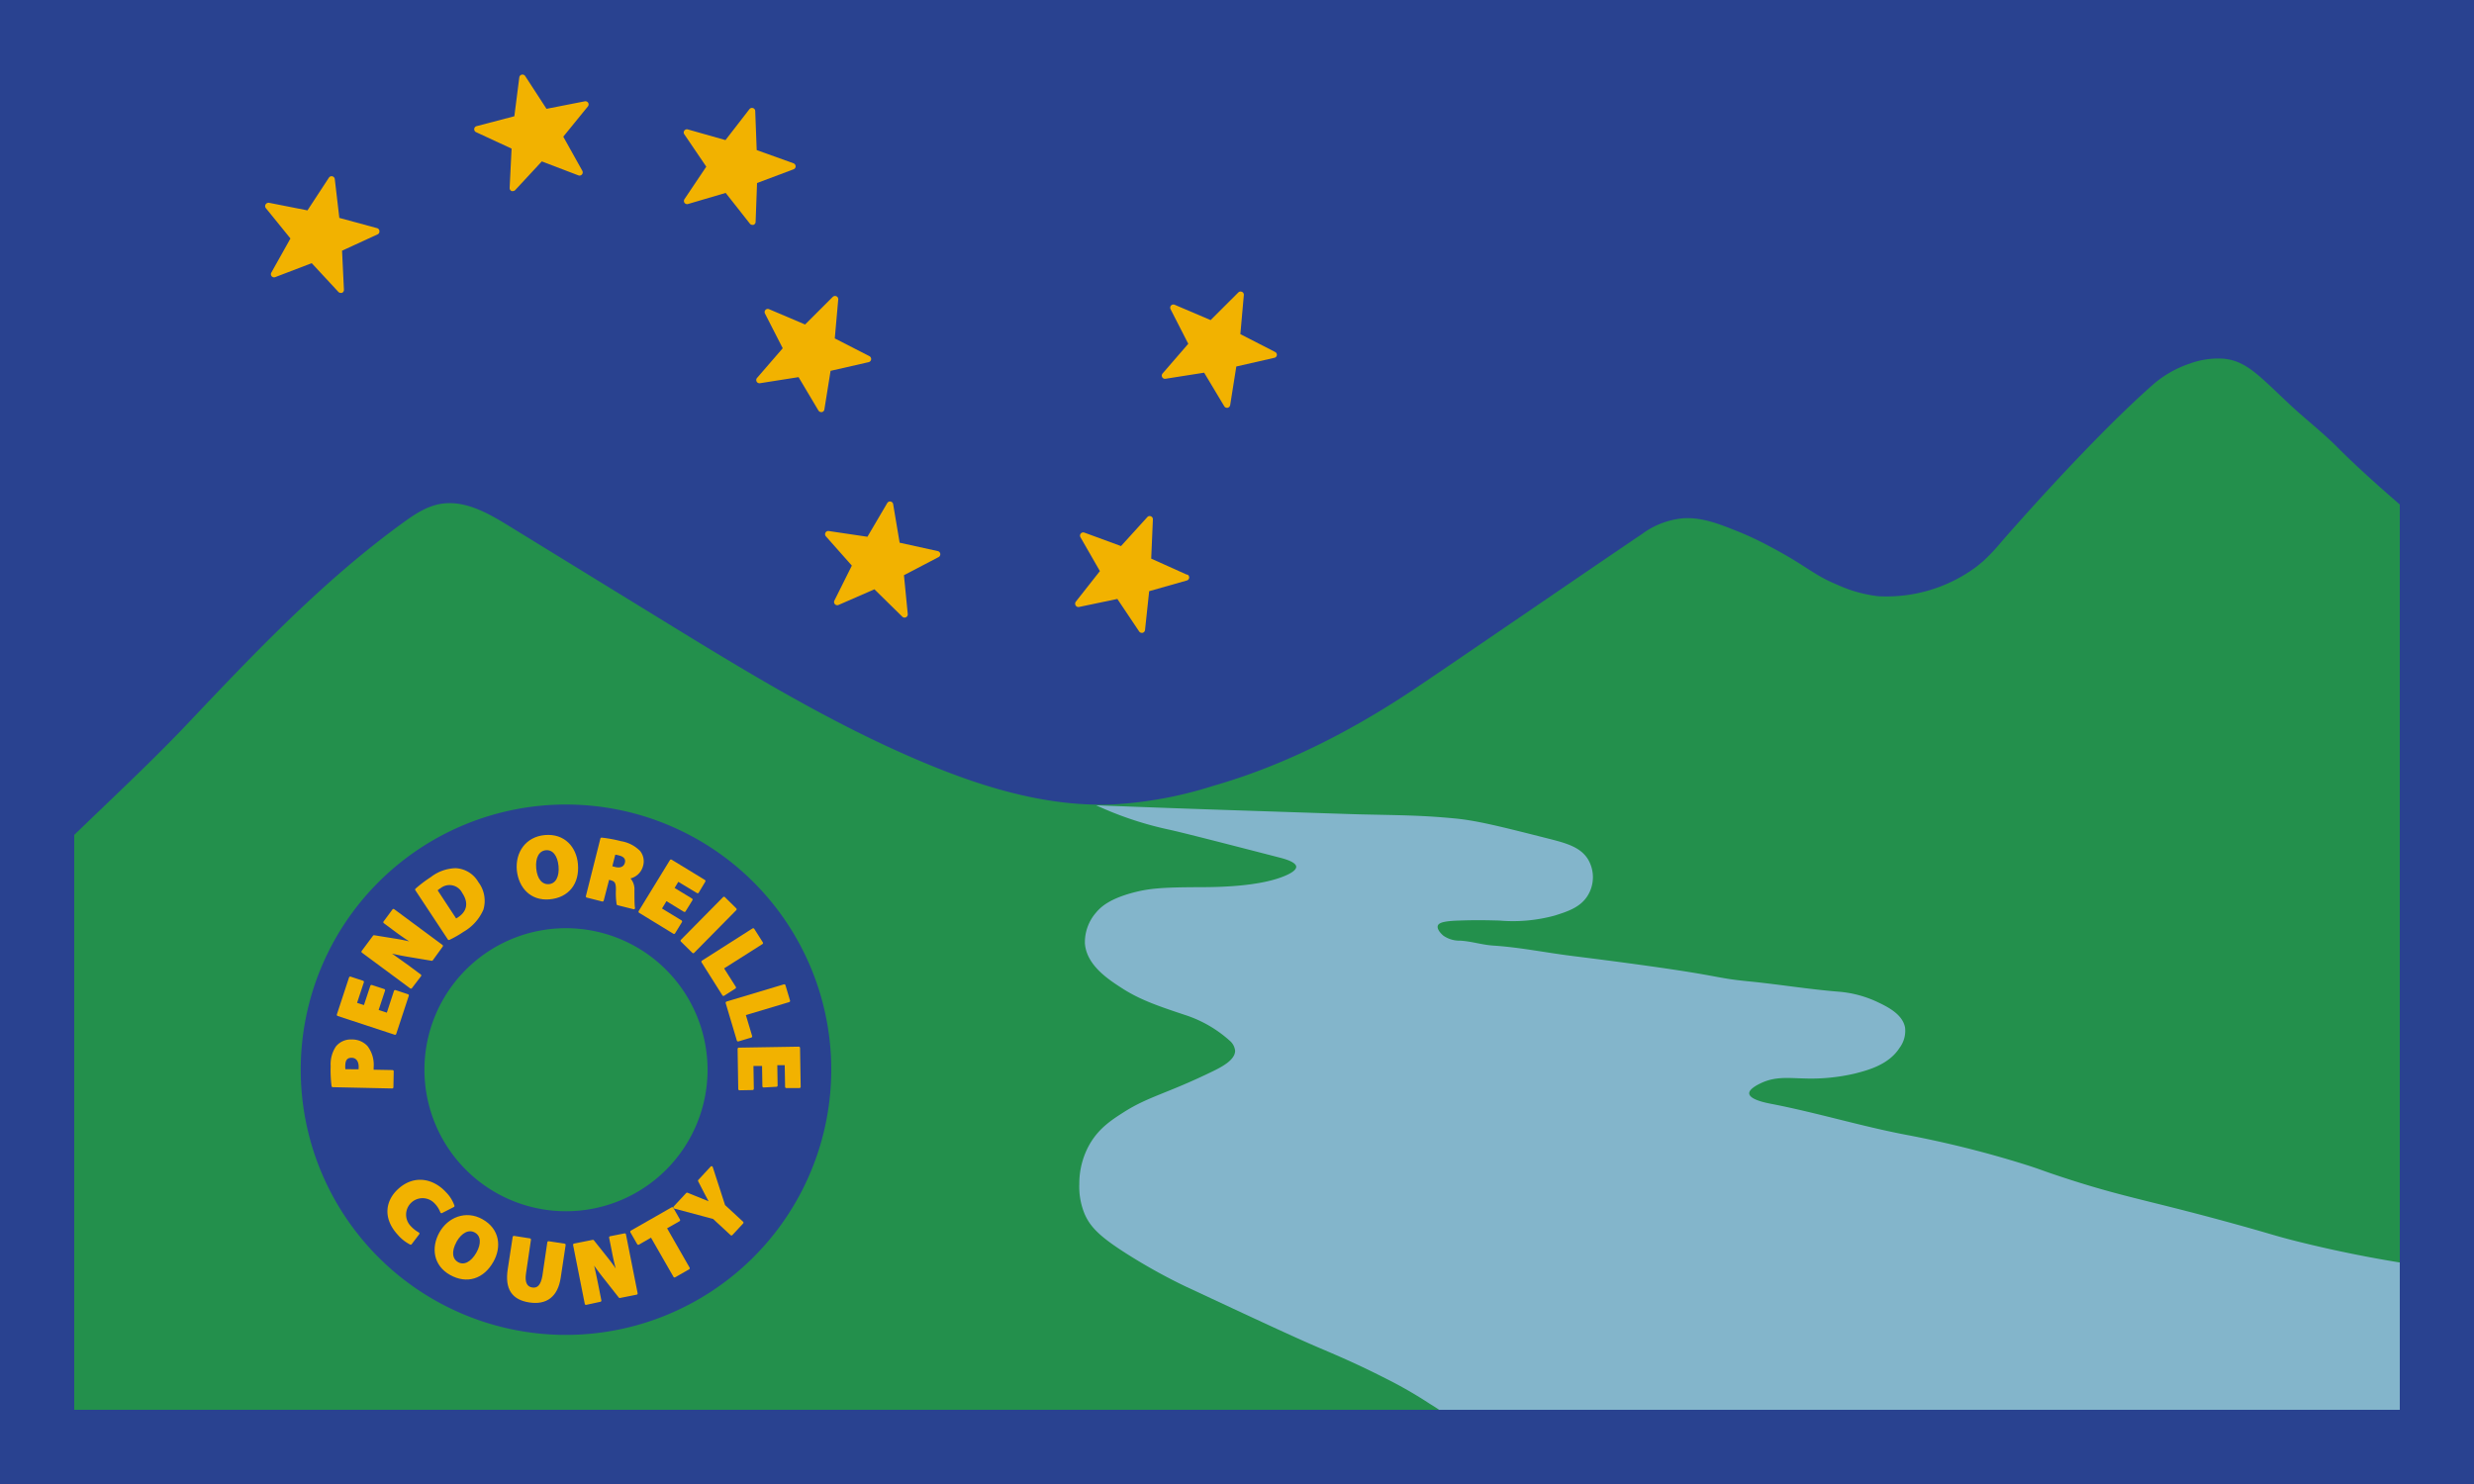 <svg xmlns="http://www.w3.org/2000/svg" viewBox="0 0 500 300"><defs><style>.cls-1{fill:#294290;}.cls-2{fill:#23904c;}.cls-3{fill:#83b5cb;}.cls-4,.cls-5{fill:#f2b200;}.cls-5{stroke:#f2b200;stroke-linecap:round;stroke-linejoin:round;stroke-width:0.5px;}</style></defs><g id="Layer_2" data-name="Layer 2"><g id="Layer_1-2" data-name="Layer 1"><rect class="cls-1" width="500" height="300"/><path class="cls-2" d="M500,300V114.52c-15-12.21-23-19.47-27.5-24-3.16-3.18-6.74-5.92-10-9-6-5.64-8.52-8.52-13-9a16.63,16.63,0,0,0-7,1,21.9,21.9,0,0,0-7.77,4.58c-13,11.52-30.23,31.42-30.23,31.42a40.34,40.34,0,0,1-3.65,3.88s-.66.58-1.35,1.12a30.39,30.39,0,0,1-20,6,27.54,27.54,0,0,1-8.22-2.33c-4.87-2-6.17-3.81-13.49-7.66a64.58,64.58,0,0,0-6.17-2.94c-4.09-1.65-7.63-3.08-11.53-2.81a16.47,16.47,0,0,0-8.27,3.2c-8.83,5.93-39.2,26.8-46.32,31.54-18.41,12.27-32.6,17.14-40.36,19.36a81.08,81.08,0,0,1-20,3.73c-13.12.59-26.05-3.29-38.16-8.34-18.87-7.87-36.38-18.62-53.8-29.32l-30.34-18.64c-4.26-2.62-9-5.34-14-4.41-2.75.52-5.16,2.15-7.43,3.8-16,11.61-29.7,26-43.3,40.38-11,11.63-23.18,22.22-34.22,33.85-1.33.35-2.63.74-3.91,1.15V300Z"/><path class="cls-3" d="M500,256.65l-14.95-1.42c-8.71-1.42-15.63-3-20.23-4.14-5.25-1.3-5.36-1.51-13.36-3.71-17.84-4.92-22.39-5.33-35.34-9.63-3.7-1.23-3.3-1.19-6.37-2.18a211.4,211.4,0,0,0-24.73-6.2c-9.06-1.75-17.91-4.45-27-6.21-1.09-.21-4.34-.84-4.5-2.07-.11-.91,1.72-1.81,2.25-2.07,3-1.46,5.64-1.07,9-1a38.93,38.93,0,0,0,10.12-1c2.71-.69,6.84-1.8,9-5.17a5.74,5.74,0,0,0,1.12-4.14c-.51-2.73-3.64-4.23-5.62-5.17a22.61,22.61,0,0,0-7.86-2.07c-6-.48-12-1.48-18-2.07-7-.69-5.22-1-20.22-3.1-6.11-.86-11.76-1.57-15.74-2.07-5.25-.66-10.45-1.73-15.73-2.07-2.28-.14-4.47-.88-6.75-1a5.7,5.7,0,0,1-3.37-1c-.54-.44-1.39-1.37-1.12-2.07s1.88-.93,4.49-1c4.05-.15,7.12,0,7.87,0a32.08,32.08,0,0,0,11.24-1c2.63-.83,5.27-1.67,6.74-4.14a7.11,7.11,0,0,0,0-7.24c-1.52-2.46-4.39-3.26-7.86-4.14-9.66-2.45-14.49-3.67-19-4.11-6.65-.64-10.59-.64-19.08-.83-.5,0-8.92-.28-25.78-.84-6.59-.22-16.06-.54-27.7-1a70.09,70.09,0,0,0,14.72,4.92c2.15.46,8.89,2.17,22.35,5.65,1,.26,3.32.88,3.38,1.85,0,.6-.79,1.16-1.84,1.65-5.21,2.44-14.41,2.47-17.27,2.49-8.17,0-10.6.29-13.48,1-4.85,1.24-6.76,2.8-7.87,4.14a9.14,9.14,0,0,0-2.25,6.2c.32,4.57,5,7.48,7.87,9.32,3.56,2.23,7.32,3.49,12.36,5.17a25,25,0,0,1,9,5.17,3.09,3.09,0,0,1,1.13,2.07c0,1.9-2.82,3.32-4.5,4.14-9.28,4.53-13,5.08-18,8.27-2.39,1.52-4.89,3.15-6.74,6.21a16.1,16.1,0,0,0-2.25,8.28,14.41,14.41,0,0,0,1.12,6.2c1.2,2.68,3.25,4.68,9,8.28a115.28,115.28,0,0,0,11.24,6.21c14.73,6.88,22.1,10.32,27,12.41,3.3,1.41,7.7,3.25,13.49,6.21a86.76,86.76,0,0,1,9,5.17,39.76,39.76,0,0,1,7.87,6.21,29.64,29.64,0,0,1,4.49,6.2L303,300H500Z"/><path class="cls-1" d="M485,15V285H15V15H485M500,0H0V300H500V0Z"/><path class="cls-4" d="M239.87,116.17l-7.21-3.24L233,105a.64.64,0,0,0-.41-.63.62.62,0,0,0-.72.17l-5.31,5.85-7.41-2.72a.65.65,0,0,0-.79.93l3.93,6.85-4.89,6.21a.68.68,0,0,0,0,.75.65.65,0,0,0,.69.29l7.73-1.62,4.4,6.57a.65.65,0,0,0,.54.28h.15a.66.66,0,0,0,.5-.57l.84-7.85,7.61-2.16a.64.64,0,0,0,.08-1.21Z"/><path class="cls-4" d="M189.54,111.41l-7.72-1.7-1.31-7.79a.64.64,0,0,0-.52-.53.65.65,0,0,0-.68.31l-4,6.81-7.82-1.16a.64.64,0,0,0-.66.33.65.65,0,0,0,.08.74l5.25,5.92-3.53,7.07a.65.65,0,0,0,.85.88l7.24-3.16,5.64,5.54a.64.64,0,0,0,.45.18.67.67,0,0,0,.28-.06.65.65,0,0,0,.37-.65l-.77-7.86,7-3.66a.65.65,0,0,0-.16-1.21Z"/><path class="cls-4" d="M257.68,71.14l-7-3.59.7-7.88A.63.63,0,0,0,251,59a.64.64,0,0,0-.74.13l-5.59,5.58-7.27-3.1a.65.65,0,0,0-.73.15.67.67,0,0,0-.1.74l3.58,7-5.19,6a.65.65,0,0,0-.08.74.64.64,0,0,0,.67.33l7.81-1.23,4.06,6.78a.63.63,0,0,0,.55.32h.13a.69.69,0,0,0,.52-.54l1.24-7.81,7.7-1.76a.64.64,0,0,0,.5-.55A.65.65,0,0,0,257.68,71.14Z"/><path class="cls-4" d="M175.56,73.21a.65.65,0,0,0,.15-1.21l-7-3.59.7-7.87a.66.66,0,0,0-.37-.65.68.68,0,0,0-.74.13l-5.59,5.58-7.27-3.09a.64.64,0,0,0-.83.89l3.58,7-5.19,6a.65.65,0,0,0,.59,1.07l7.8-1.23L165.41,83a.68.68,0,0,0,.56.31h.13a.65.65,0,0,0,.51-.54l1.25-7.8Z"/><path class="cls-4" d="M160.37,34.23a.65.65,0,0,0,.43-.61.68.68,0,0,0-.43-.61l-7.44-2.67-.3-7.9a.64.64,0,0,0-.45-.59.66.66,0,0,0-.72.22l-4.84,6.25L139,26.16a.65.65,0,0,0-.7.25.63.63,0,0,0,0,.74l4.44,6.54-4.4,6.56a.66.66,0,0,0,0,.75.65.65,0,0,0,.71.24L146.66,39l4.89,6.21a.66.66,0,0,0,.51.25.45.45,0,0,0,.2,0,.64.64,0,0,0,.45-.59L153,37Z"/><path class="cls-4" d="M118.2,20.48,110.45,22l-4.31-6.63a.65.65,0,0,0-1.19.28l-1,7.85-7.63,2a.65.65,0,0,0-.1,1.22l7.17,3.32L103,38a.67.67,0,0,0,.4.63.74.74,0,0,0,.25,0,.64.64,0,0,0,.48-.21l5.37-5.79,7.39,2.82a.64.64,0,0,0,.72-.18.65.65,0,0,0,.08-.74l-3.85-6.9,5-6.15a.66.66,0,0,0,0-.75A.68.68,0,0,0,118.2,20.48Z"/><path class="cls-4" d="M76.21,46.12l-7.63-2.07-.92-7.85a.65.65,0,0,0-1.19-.28l-4.33,6.61L54.39,41a.68.68,0,0,0-.69.3.65.65,0,0,0,0,.74l5,6.17-3.86,6.89a.64.64,0,0,0,.79.92L63,53.2,68.38,59a.64.64,0,0,0,.48.21.74.74,0,0,0,.25,0,.67.67,0,0,0,.4-.63l-.38-7.9,7.18-3.3a.63.63,0,0,0,.37-.64A.64.64,0,0,0,76.21,46.12Z"/><path class="cls-1" d="M114.34,269.86A53.61,53.61,0,1,1,168,216.25,53.67,53.67,0,0,1,114.34,269.86Zm0-82.22A28.61,28.61,0,1,0,143,216.25,28.65,28.65,0,0,0,114.34,187.64Z"/><path class="cls-5" d="M67.26,219.53a24.47,24.47,0,0,1-.18-4,6.22,6.22,0,0,1,1-3.82,3.58,3.58,0,0,1,3-1.32,3.91,3.91,0,0,1,3,1.24,6,6,0,0,1,1.19,4.07c0,.31,0,.59-.06.79l4.11.08-.06,3.22Zm5.42-3.11a5.16,5.16,0,0,0,.06-.74c0-1.26-.61-2.07-1.65-2.09s-1.53.57-1.56,1.8a4.32,4.32,0,0,0,.06,1Z"/><path class="cls-5" d="M77.58,200.18l-1.37,4.15,2.13.7,1.52-4.64,2.52.84-2.54,7.71-11.52-3.79,2.46-7.48,2.52.83-1.45,4.39,1.86.61,1.37-4.14Z"/><path class="cls-5" d="M83.05,199.61l-9.75-7.22,2.29-3.08,4.13.67a35.62,35.62,0,0,1,4.55,1l0,0a49.12,49.12,0,0,1-4.25-2.84l-2.3-1.71L79.52,184l9.75,7.22-2,2.76-4.47-.75a47,47,0,0,1-4.74-1l0,.06c1.36.9,2.85,2,4.44,3.13l2.39,1.78Z"/><path class="cls-5" d="M84.15,179.83a26.37,26.37,0,0,1,3.08-2.33,8.28,8.28,0,0,1,4.83-1.74,5.32,5.32,0,0,1,4.4,2.69,6,6,0,0,1,1,5.35,9.26,9.26,0,0,1-3.93,4.37,21.17,21.17,0,0,1-2.81,1.61ZM92.1,186a4.85,4.85,0,0,0,.6-.35c1.77-1.14,2.44-3,.94-5.25a3.13,3.13,0,0,0-4.73-1.06,3.81,3.81,0,0,0-.78.61Z"/><path class="cls-5" d="M116.55,174.66c.35,3.88-1.77,6.57-5.5,6.9s-6-2.29-6.35-5.65c-.32-3.52,1.74-6.52,5.44-6.85C114,168.72,116.26,171.42,116.55,174.66Zm-8.43.89c.2,2.27,1.31,3.57,2.86,3.43s2.35-1.73,2.15-3.91-1.25-3.58-2.82-3.44S107.92,173.32,108.12,175.55Z"/><path class="cls-5" d="M121.58,169.58a27,27,0,0,1,3.86.71,6.77,6.77,0,0,1,3.75,1.92,3.1,3.1,0,0,1,.51,2.86,3.24,3.24,0,0,1-2.73,2.34l0,.06a3.07,3.07,0,0,1,1,2.49c0,1.28,0,3.09.12,3.6l-3.22-.81a14.12,14.12,0,0,1-.14-2.92c0-1.49-.32-1.89-1.3-2.14l-.51-.13L121.77,182l-3.12-.79Zm1.87,5.72.82.21c1.19.3,2-.11,2.25-1s-.24-1.53-1.28-1.8a5.28,5.28,0,0,0-1.08-.2Z"/><path class="cls-5" d="M138.34,184.11l-3.73-2.28-1.16,1.91,4.16,2.54-1.39,2.27-6.93-4.24L135.61,174l6.72,4.1L141,180.33,137,177.92l-1,1.67,3.73,2.27Z"/><path class="cls-5" d="M148.63,183.81l-8.52,8.64-2.32-2.28,8.53-8.64Z"/><path class="cls-5" d="M152.22,187.9l1.74,2.74L146,195.69l2.5,3.94-2.29,1.46L142,194.41Z"/><path class="cls-5" d="M158.5,199.23l.93,3.11-9,2.7,1.34,4.47-2.61.78-2.26-7.58Z"/><path class="cls-5" d="M154.33,219.59l-.07-4.35-2.24,0,.08,4.87-2.65.05-.13-8.12,12.12-.2.13,7.87-2.65,0-.08-4.62-2,0,.07,4.36Z"/><path class="cls-5" d="M83,251.37a8,8,0,0,1-2.43-1.92c-3.06-3.35-2.32-6.73.07-8.91,3.16-2.88,6.88-2,9.31.64a7,7,0,0,1,1.65,2.61L89.23,245A5.53,5.53,0,0,0,88,243.09,3.57,3.57,0,0,0,82.8,248a6.86,6.86,0,0,0,1.72,1.37Z"/><path class="cls-5" d="M99.51,254.93c-1.9,3.4-5.16,4.42-8.43,2.59s-3.7-5.31-2.06-8.25,5.12-4.39,8.36-2.58C100.79,248.6,101.1,252.1,99.51,254.93Zm-7.46-4c-1.11,2-.93,3.69.43,4.45s2.91-.1,4-2,1-3.66-.39-4.43S93.14,249,92.05,250.9Z"/><path class="cls-5" d="M107.06,250.59l-1,6.8c-.28,1.81.19,2.93,1.46,3.13s2-.64,2.34-2.54l1-6.81,3.21.49-1,6.62c-.57,3.7-2.7,5.29-6.07,4.77s-4.73-2.57-4.14-6.42l1-6.54Z"/><path class="cls-5" d="M118.43,263.54l-2.36-11.9,3.76-.75,2.61,3.28a36.52,36.52,0,0,1,2.7,3.8h0a44.39,44.39,0,0,1-1.23-5l-.56-2.81,2.91-.58,2.36,11.9-3.37.67-2.8-3.56c-.91-1.13-2-2.58-2.85-3.9h-.06c.4,1.59.79,3.38,1.17,5.31l.58,2.92Z"/><path class="cls-5" d="M131.66,249.86,129,251.4,127.62,249l8.24-4.71,1.35,2.37-2.73,1.56,4.67,8.16L136.33,258Z"/><path class="cls-5" d="M147.83,249.51l-3.59-3.32-7.91-2.11,2.53-2.73,2.71,1.1c.85.33,1.45.58,2.2.92l0,0c-.38-.68-.71-1.31-1.12-2.1l-1.33-2.58,2.49-2.69,2.51,7.75,3.69,3.41Z"/></g></g></svg>